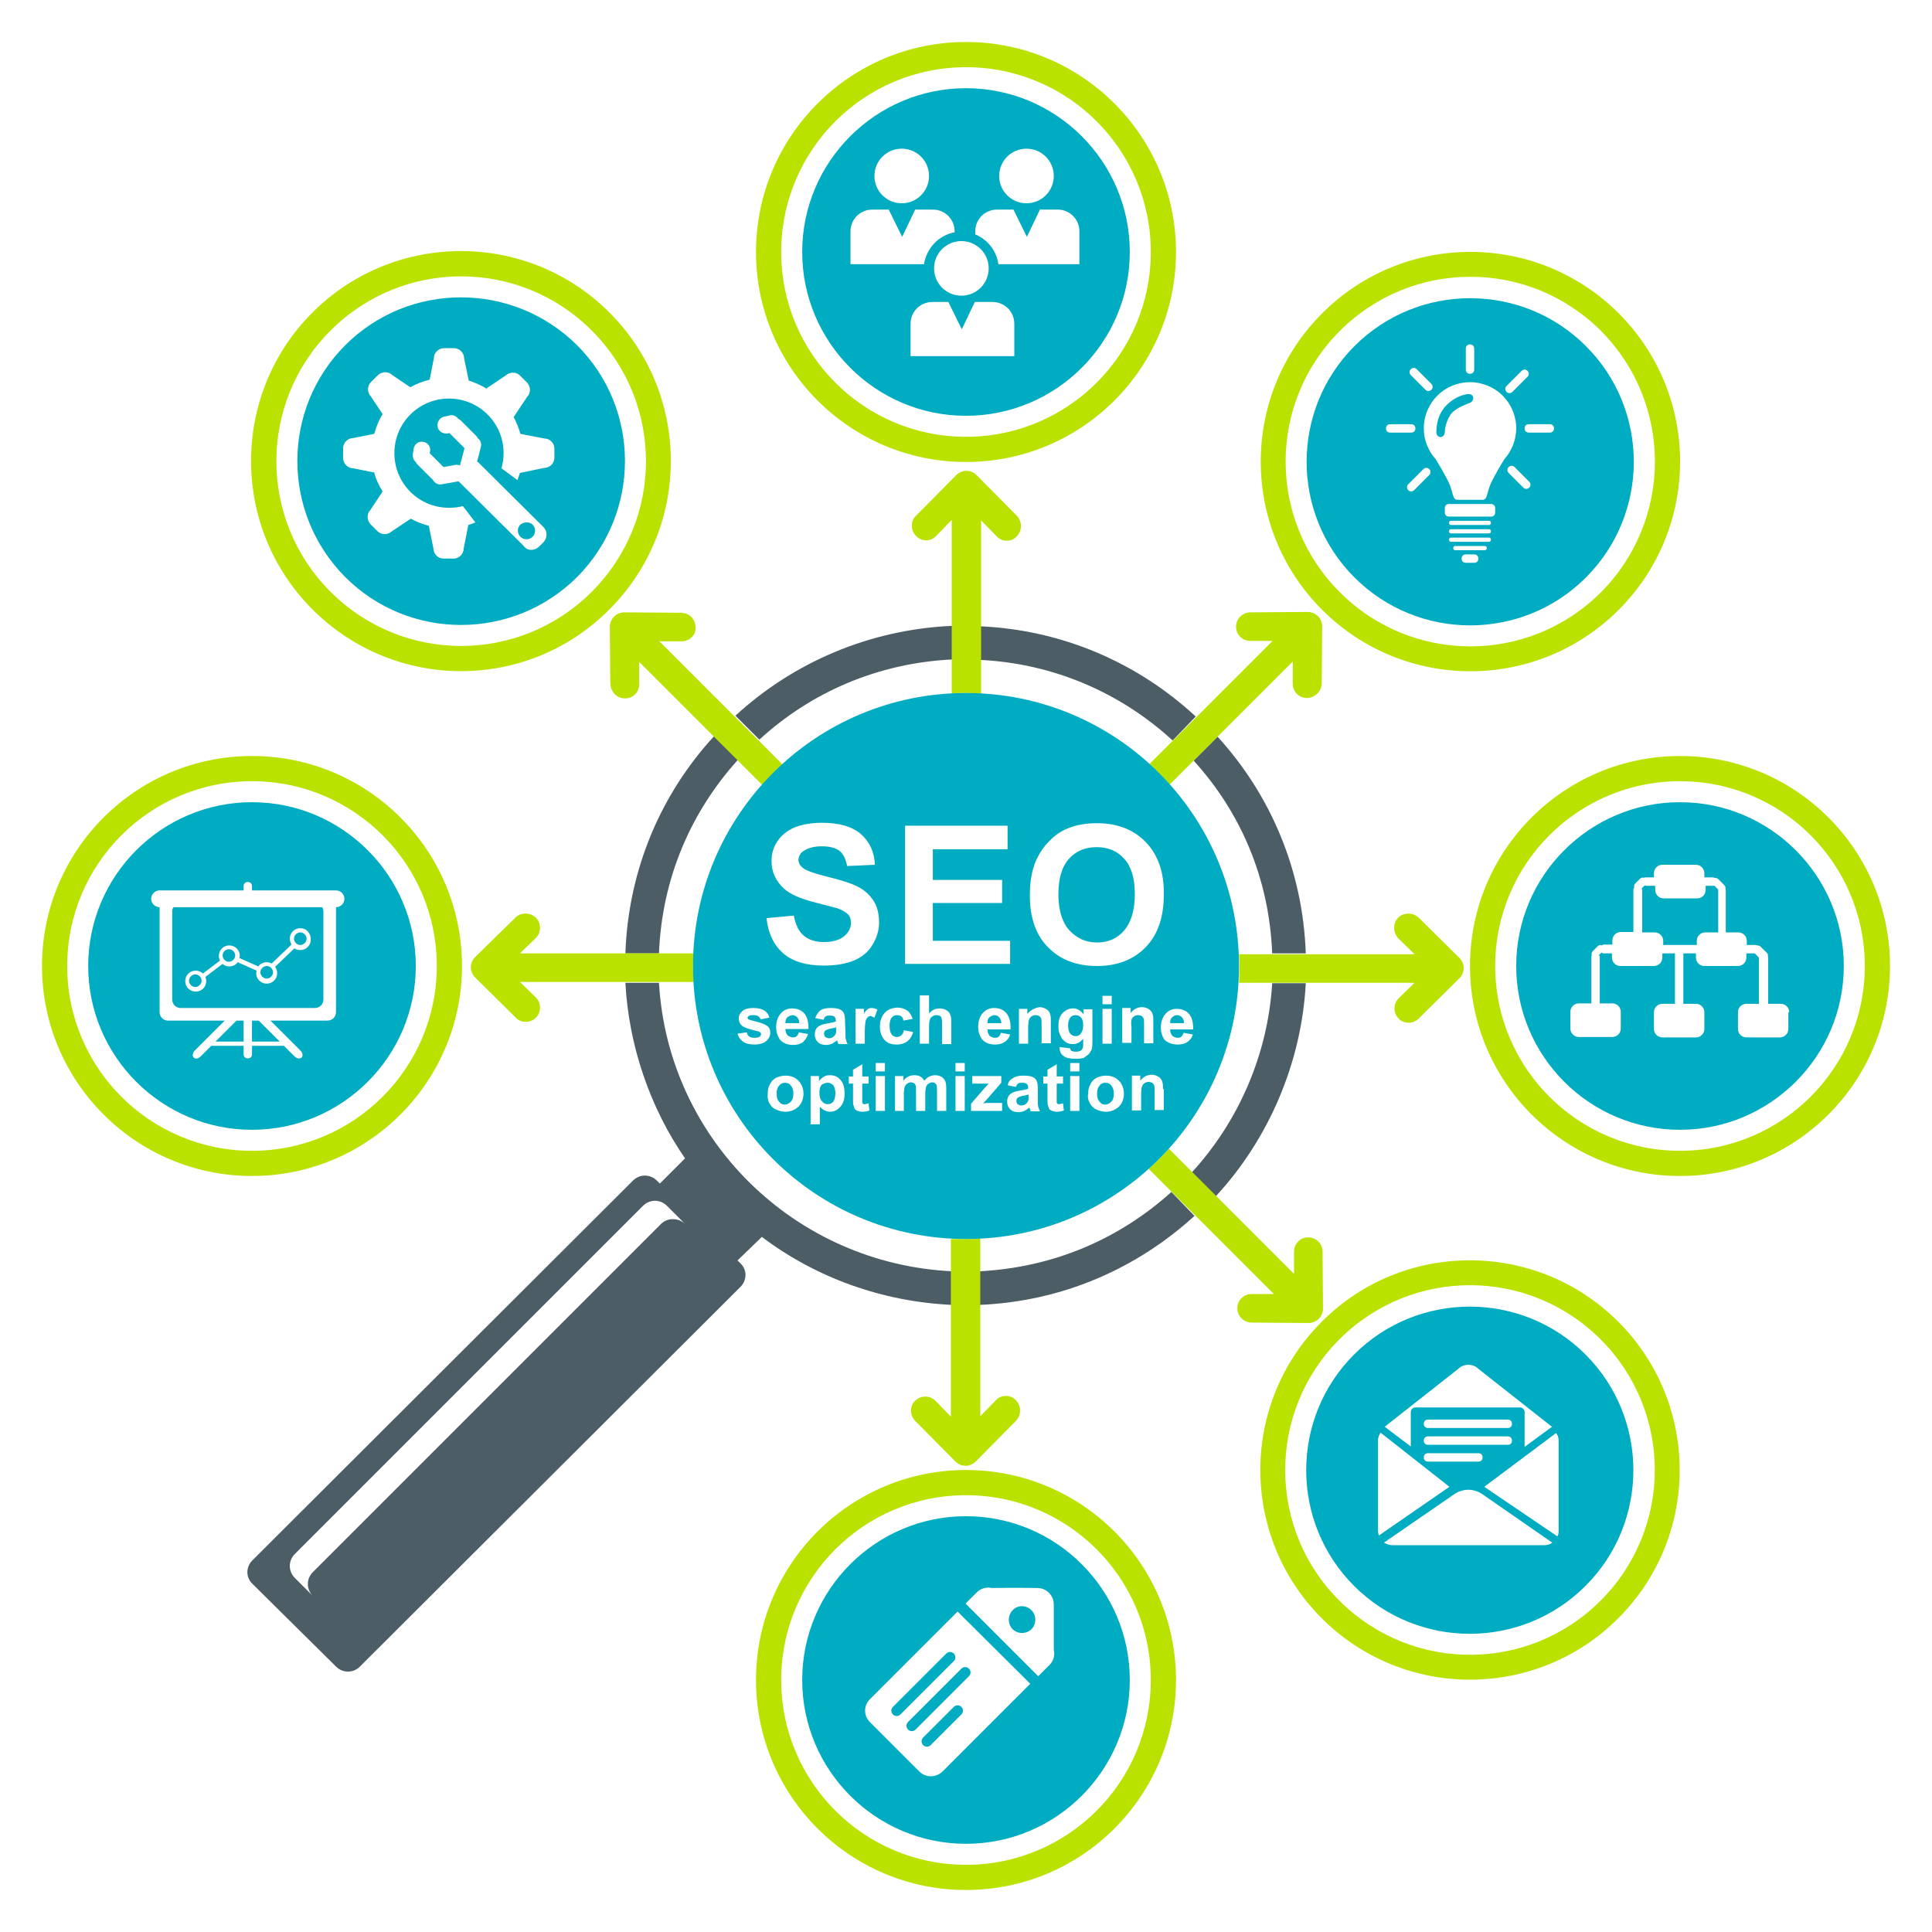 <?xml version="1.0" encoding="utf-8"?>
<!-- Generator: Adobe Illustrator 18.1.1, SVG Export Plug-In . SVG Version: 6.00 Build 0)  -->
<svg version="1.1" id="Layer_1" xmlns="http://www.w3.org/2000/svg" xmlns:xlink="http://www.w3.org/1999/xlink" x="0px" y="0px"
	 viewBox="0 0 460 460" enable-background="new 0 0 460 460" xml:space="preserve">
<path fill="#4C5D66" d="M175.7,180.9l-5.7-5.6C157.4,189,149.6,207,148.9,227h8C157.6,209,164.6,193.2,175.7,180.9z M302.9,227h8
	c-0.7-20-8.5-37.9-21-51.6l-5.7,5.7C295.3,193.3,302.2,209,302.9,227z M284.7,170.6c-13.7-12.7-31.7-20.7-51.7-21.5v8
	c18,0.8,34,8,46.2,19.2L284.7,170.6z M180.8,176.1c12.2-11.2,28.2-18.3,46.2-19.1v-8c-20,0.8-38.2,8.8-51.9,21.4L180.8,176.1z
	 M283.8,279.1l5.7,5.7c12.5-13.5,20.4-31.7,21.4-50.7h-8C301.9,251,294.9,267,283.8,279.1z M233,302.7v8c20-0.8,37.7-8.7,51.4-21.2
	l-5.5-5.7C266.6,294.9,251,301.8,233,302.7z M156.9,234h-8c0.8,15,5.9,29.8,14.2,41.8l-6,6l-0.7-0.7c-1.6-1.6-4.1-1.6-5.7,0
	l-90.6,90.4c-1.6,1.6-1.6,4.1,0,5.6L80,396.8c1.6,1.6,4.1,1.6,5.7,0l90.6-90.4c1.6-1.6,1.6-4.1,0-5.6l-0.7-0.7l5.8-5.6
	c12.7,9.6,28.6,15.5,45.6,16.2v-8C189,301,159,271,156.9,234z M157.4,291.4l-82.9,82.9c-1.6,1.6-1.6,4.1,0,5.7l-4.3-4.3
	c-1.6-1.6-1.6-4.1,0-5.7l82.9-82.9c1.6-1.6,4.1-1.6,5.7,0l4.3,4.3C161.5,289.9,158.9,289.9,157.4,291.4z"/>
<path fill-rule="evenodd" clip-rule="evenodd" fill="#BAE200" d="M400,280c-27.6,0-50-22.4-50-50c0-27.6,22.4-50,50-50
	c27.6,0,50,22.4,50,50C450,257.6,427.6,280,400,280z M400,186c-24.3,0-44,19.7-44,44c0,24.3,19.7,44,44,44c24.3,0,44-19.7,44-44
	C444,205.7,424.3,186,400,186z M314.8,145.2c-19.5-19.5-19.5-51.1,0-70.6c19.5-19.5,51.1-19.5,70.6,0c19.5,19.5,19.5,51.1,0,70.6
	C365.9,164.7,334.3,164.7,314.8,145.2z M381.2,78.8c-17.2-17.2-45-17.2-62.2,0c-17.2,17.2-17.2,45,0,62.2c17.2,17.2,45,17.2,62.2,0
	C398.3,123.8,398.3,96,381.2,78.8z M313.8,146.7c0.6,0.6,1,1.5,1,2.4l-0.1,13.6c0,1.9-1.6,3.4-3.5,3.5c-1.9,0-3.4-1.5-3.4-3.4l0-5.3
	l-29.3,29.3c-1.5-1.7-3.1-3.3-4.8-4.9l29.3-29.3l-5.3,0c-1.9,0-3.4-1.5-3.4-3.4c0-1,0.4-1.8,1-2.4c0.6-0.6,1.5-1,2.4-1l13.6-0.1
	C312.3,145.7,313.1,146.1,313.8,146.7z M230,110c-27.6,0-50-22.4-50-50c0-27.6,22.4-50,50-50c27.6,0,50,22.4,50,50
	C280,87.6,257.6,110,230,110z M230,16c-24.3,0-44,19.7-44,44c0,24.3,19.7,44,44,44c24.3,0,44-19.7,44-44C274,35.7,254.3,16,230,16z
	 M162.3,152.7l-5.3,0l29.3,29.3c-1.7,1.5-3.3,3.2-4.8,4.9l-29.3-29.3l0,5.3c0,1.9-1.5,3.4-3.4,3.4c-1.9,0-3.4-1.6-3.5-3.5l-0.1-13.6
	c0-0.9,0.4-1.8,1-2.4c0.6-0.6,1.5-1,2.4-1l13.6,0.1c0.9,0,1.8,0.4,2.4,1c0.6,0.6,1,1.5,1,2.4C165.8,151.1,164.2,152.7,162.3,152.7z
	 M74.4,145.1c-19.5-19.5-19.5-51.2,0-70.7c19.5-19.5,51.2-19.5,70.7,0c19.5,19.5,19.5,51.2,0,70.7C125.6,164.7,94,164.7,74.4,145.1z
	 M140.9,78.7c-17.2-17.2-45-17.2-62.2,0c-17.2,17.2-17.2,45,0,62.2c17.2,17.2,45,17.2,62.2,0C158.1,123.7,158.1,95.9,140.9,78.7z
	 M110,230c0,27.6-22.4,50-50,50s-50-22.4-50-50c0-27.6,22.4-50,50-50S110,202.4,110,230z M16,230c0,24.3,19.7,44,44,44
	c24.3,0,44-19.7,44-44c0-24.3-19.7-44-44-44C35.7,186,16,205.7,16,230z M122.7,218.5c1.3-1.3,3.5-1.3,4.9,0c1.3,1.3,1.3,3.5,0,4.8
	l-3.8,3.7h41.3c0,1-0.1,2-0.1,2.9c0,1.3,0.1,2.6,0.1,3.9h-41.3l3.8,3.7c1.3,1.3,1.3,3.5,0,4.8c-0.7,0.7-1.6,1-2.4,1
	c-0.9,0-1.8-0.3-2.4-1l-9.7-9.6c-0.6-0.6-1-1.5-1-2.4c0-0.9,0.4-1.8,1-2.4L122.7,218.5z M230,350c27.6,0,50,22.4,50,50
	c0,27.6-22.4,50-50,50c-27.6,0-50-22.4-50-50C180,372.4,202.4,350,230,350z M230,444c24.3,0,44-19.7,44-44c0-24.3-19.7-44-44-44
	c-24.3,0-44,19.7-44,44C186,424.3,205.7,444,230,444z M230,295c1.1,0,2.3,0,3.4-0.1v42.3l3.7-3.8c1.3-1.4,3.5-1.4,4.8,0
	c1.3,1.4,1.3,3.5,0,4.9l-9.6,9.7c-0.6,0.6-1.5,1-2.4,1c-0.9,0-1.8-0.4-2.4-1l-9.6-9.7c-0.7-0.7-1-1.6-1-2.4c0-0.9,0.3-1.8,1-2.4
	c1.3-1.3,3.5-1.3,4.8,0l3.7,3.8v-42.3C227.7,295,228.9,295,230,295z M230,165c-1.1,0-2.3,0-3.4,0.1v-41.3l-3.7,3.8
	c-1.3,1.4-3.5,1.4-4.8,0c-0.7-0.7-1-1.6-1-2.4c0-0.9,0.3-1.8,1-2.4l9.6-9.7c0.6-0.6,1.5-1,2.4-1c0.9,0,1.8,0.4,2.4,1l9.6,9.7
	c1.3,1.4,1.3,3.5,0,4.9c-1.3,1.4-3.5,1.4-4.8,0l-3.7-3.8v41.3C232.3,165,231.1,165,230,165z M298,308.1l5.3,0l-29.8-29.8
	c1.7-1.5,3.3-3.1,4.8-4.8l29.8,29.8l0-5.3c0-1.9,1.5-3.4,3.4-3.4c0.9,0,1.8,0.4,2.4,1c0.6,0.6,1,1.5,1,2.4l0.1,13.6
	c0,0.9-0.4,1.8-1,2.4c-0.6,0.6-1.5,1-2.4,1l-13.6-0.1c-1.9,0-3.4-1.6-3.4-3.4C294.6,309.6,296.1,308.1,298,308.1z M332.9,218.5
	c1.3-1.3,3.5-1.3,4.9,0l9.7,9.6c0.6,0.6,1,1.5,1,2.4c0,0.9-0.4,1.8-1,2.4l-9.7,9.6c-0.7,0.7-1.6,1-2.4,1c-0.9,0-1.8-0.3-2.4-1
	c-1.3-1.3-1.3-3.5,0-4.8l3.8-3.7h-41.8c0.1-1.3,0.1-2.6,0.1-3.9c0-1,0-2-0.1-2.9h41.8l-3.8-3.7C331.6,222,331.6,219.8,332.9,218.5z
	 M385.3,314.7c19.5,19.5,19.5,51.1,0,70.6c-19.5,19.5-51.1,19.5-70.6,0c-19.5-19.5-19.5-51.1,0-70.6
	C334.1,295.2,365.8,295.2,385.3,314.7z M318.9,381.1c17.2,17.2,45,17.2,62.2,0c17.2-17.2,17.2-45,0-62.2c-17.2-17.2-45-17.2-62.2,0
	C301.7,336.1,301.7,364,318.9,381.1z"/>
<path fill-rule="evenodd" clip-rule="evenodd" fill="#00ACC1" d="M400,269c-21.5,0-39-17.5-39-39c0-21.5,17.5-39,39-39
	c21.5,0,39,17.5,39,39C439,251.5,421.5,269,400,269z M426,241c0-1.1-0.9-2-2-2h-3v-11c0-0.1,0-0.2-0.1-0.3c0.1-0.3,0-0.7-0.3-0.9
	l-1.4-1.4c-0.2-0.2-0.5-0.3-0.8-0.3c-0.1-0.1-0.3-0.1-0.5-0.1h-2v-1c0-1.1-0.9-2-2-2h-3v-10c0-0.1,0-0.3-0.1-0.4
	c0.1-0.3,0-0.6-0.3-0.9l-1.4-1.4c-0.2-0.2-0.6-0.3-0.9-0.3c-0.1,0-0.2-0.1-0.4-0.1h-2v-1c0-1.1-0.9-2-2-2h-8c-1.1,0-2,0.9-2,2v1h-2
	c-0.1,0-0.2,0-0.3,0.1c-0.3-0.1-0.7-0.1-1,0.2l-1.2,1.2c-0.2,0.2-0.3,0.6-0.2,0.9c-0.1,0.2-0.2,0.4-0.2,0.6v10h-3c-1.1,0-2,0.9-2,2
	v1h-2c-0.2,0-0.4,0.1-0.5,0.2c-0.3-0.2-0.7-0.1-1,0.2l-1.2,1.2c-0.3,0.3-0.3,0.7-0.2,1c-0.1,0.1-0.1,0.3-0.1,0.4v11h-3
	c-1.1,0-2,0.9-2,2v4c0,1.1,0.9,2,2,2h8c1.1,0,2-0.9,2-2v-4c0-1.1-0.9-2-2-2h-3v-11c0-0.2-0.1-0.4-0.2-0.5l0.6-0.6
	c0.2,0.1,0.3,0.2,0.5,0.2h2v1c0,1.1,0.9,2,2,2h8c1.1,0,2-0.9,2-2v-1h3v12h-3c-1.1,0-2,0.9-2,2v4c0,1.1,0.9,2,2,2h8c1.1,0,2-0.9,2-2
	v-4c0-1.1-0.9-2-2-2h-3v-12h3v1c0,1.1,0.9,2,2,2h8c1.1,0,2-0.9,2-2v-1h2c0,0,0,0,0,0l1,1c0,0,0,0,0,0v11h-3c-1.1,0-2,0.9-2,2v4
	c0,1.1,0.9,2,2,2h8c1.1,0,2-0.9,2-2V241z M409,222h-3c-1.1,0-2,0.9-2,2v1h-8v-1c0-1.1-0.9-2-2-2h-3v-10c0-0.2-0.1-0.3-0.1-0.5
	l0.7-0.7c0.1,0.1,0.3,0.1,0.5,0.1h2v1c0,1.1,0.9,2,2,2h8c1.1,0,2-0.9,2-2v-1h2c0,0,0,0,0.1,0l0.9,0.9c0,0,0,0,0,0.1V222z
	 M322.5,137.5c-15.2-15.2-15.2-39.9,0-55.1c15.2-15.2,39.9-15.2,55.1,0c15.2,15.2,15.2,39.9,0,55.1
	C362.4,152.7,337.7,152.7,322.5,137.5z M359.2,112.6l3.5,3.5c0.4,0.4,1,0.4,1.4,0c0.4-0.4,0.4-1,0-1.4l-3.5-3.5
	c-0.4-0.4-1-0.4-1.4,0C358.8,111.6,358.8,112.2,359.2,112.6z M349,134h2c0.6,0,1-0.4,1-1c0-0.6-0.4-1-1-1h-2c-0.6,0-1,0.4-1,1
	C348,133.6,348.4,134,349,134z M346.5,131h7c0.3,0,0.5-0.2,0.5-0.5c0-0.3-0.2-0.5-0.5-0.5h-7c-0.3,0-0.5,0.2-0.5,0.5
	C346,130.8,346.2,131,346.5,131z M345.5,129h9c0.3,0,0.5-0.2,0.5-0.5c0-0.3-0.2-0.5-0.5-0.5h-9c-0.3,0-0.5,0.2-0.5,0.5
	C345,128.8,345.2,129,345.5,129z M345.5,127h9c0.3,0,0.5-0.2,0.5-0.5c0-0.3-0.2-0.5-0.5-0.5h-9c-0.3,0-0.5,0.2-0.5,0.5
	C345,126.8,345.2,127,345.5,127z M345.5,125h9c0.3,0,0.5-0.2,0.5-0.5c0-0.3-0.2-0.5-0.5-0.5h-9c-0.3,0-0.5,0.2-0.5,0.5
	C345,124.8,345.2,125,345.5,125z M344,122c0,0.6,0.4,1,1,1h10c0.6,0,1-0.4,1-1v-1c0-0.6-0.4-1-1-1h-10c-0.6,0-1,0.4-1,1V122z
	 M335.3,116.7c0.4,0.4,1,0.4,1.4,0l3.6-3.6c0.4-0.4,0.4-1,0-1.4c-0.4-0.4-1-0.4-1.4,0l-3.6,3.6C334.9,115.7,334.9,116.3,335.3,116.7
	z M330,102c0,0.6,0.4,1,1,1h5c0.6,0,1-0.4,1-1c0-0.6-0.4-1-1-1h-5C330.4,101,330,101.4,330,102z M340.8,91.4l-3.5-3.5
	c-0.4-0.4-1-0.4-1.4,0c-0.4,0.4-0.4,1,0,1.4l3.5,3.5c0.4,0.4,1,0.4,1.4,0C341.2,92.4,341.2,91.8,340.8,91.4z M351,83
	c0-0.6-0.4-1-1-1c-0.6,0-1,0.4-1,1v5c0,0.6,0.4,1,1,1c0.6,0,1-0.4,1-1V83z M350,91c-6.1,0-11,4.9-11,11c0,2.8,1.1,5.4,2.8,7.3
	c1,1.6,2.5,4.2,3.2,5.7c1,2.2,0.8,4,2,4c1.2,0,3,0,3,0s1.8,0,3,0s1-1.8,2-4c0.7-1.5,2.2-4.1,3.2-5.7c1.7-1.9,2.8-4.5,2.8-7.3
	C361,95.9,356.1,91,350,91z M363.7,88.3c-0.4-0.4-1-0.4-1.4,0l-3.6,3.6c-0.4,0.4-0.4,1,0,1.4c0.4,0.4,1,0.4,1.4,0l3.6-3.6
	C364.1,89.3,364.1,88.7,363.7,88.3z M369,101h-5c-0.6,0-1,0.4-1,1c0,0.6,0.4,1,1,1h5c0.6,0,1-0.4,1-1C370,101.4,369.6,101,369,101z
	 M350,95.9c-1.6,0.6-3.2,1.3-4.3,2.4c-1,1.1-1.7,3.3-1.7,4.6c-0.1,1.6-2,1.5-2,0c0-1.9,0.4-4.1,2-6c1.6-1.8,3.5-2.7,5-3
	C351,93.4,351.3,95.3,350,95.9z M377.5,322.5c15.2,15.2,15.2,39.9,0,55.1c-15.2,15.2-39.9,15.2-55.1,0c-15.2-15.2-15.2-39.9,0-55.1
	C337.6,307.3,362.3,307.3,377.5,322.5z M369.5,339.7l-17.4-13.7c-1.4-1.4-3.6-1.4-5,0l-17.4,13.7c0,0,0,0,0,0l6.2,4.7v-8.2
	c0-0.6,0.5-1.1,1.1-1.1h24.9c0.6,0,1.1,0.5,1.1,1.1v8.3l6.4-4.7C369.6,339.8,369.6,339.7,369.5,339.7z M340,344h19c0.6,0,1-0.4,1-1
	c0-0.6-0.4-1-1-1h-19c-0.6,0-1,0.4-1,1C339,343.6,339.4,344,340,344z M339,347c0,0.6,0.4,1,1,1h12c0.6,0,1-0.4,1-1c0-0.6-0.4-1-1-1
	h-12C339.4,346,339,346.4,339,347z M340,340h19c0.6,0,1-0.4,1-1c0-0.6-0.4-1-1-1h-19c-0.6,0-1,0.4-1,1C339,339.6,339.4,340,340,340z
	 M371.1,364.5V343c0-0.7-0.2-1.3-0.6-1.8l-17.1,12.8l17.4,11.8C371.1,365.3,371.1,364.9,371.1,364.5z M331.5,367.9h36.2
	c0.7,0,1.4-0.2,1.9-0.6L353,355.8c0,0-1.4-1.1-3.4-1.1s-3.4,1.1-3.4,1.1l-16.7,11.5C330.1,367.6,330.8,367.9,331.5,367.9z
	 M328.1,364.5c0,0.4,0.1,0.8,0.2,1.1l16.8-11.6l-16.4-12.9c-0.3,0.5-0.6,1.1-0.6,1.8V364.5z M230,295c-35.9,0-65-29.1-65-65
	c0-35.9,29.1-65,65-65c35.9,0,65,29.1,65,65C295,265.9,265.9,295,230,295z M269.4,242.8c0.1-0.3,0.3-0.6,0.6-0.8
	c0.3-0.2,0.6-0.3,1-0.3c0.3,0,0.6,0.1,0.8,0.2c0.2,0.1,0.4,0.4,0.5,0.6c0.1,0.3,0.1,0.8,0.1,1.7v4.2h2.2v-5.2c0-0.6,0-1.1-0.1-1.5
	c-0.1-0.3-0.2-0.7-0.4-0.9c-0.2-0.3-0.5-0.5-0.9-0.7c-0.4-0.2-0.8-0.3-1.3-0.3c-1.1,0-2,0.5-2.7,1.4v-1.2h-2v8.3h2.2v-3.8
	C269.3,243.8,269.3,243.2,269.4,242.8z M259.5,262.7c0.4,0.7,0.9,1.2,1.6,1.5c0.7,0.3,1.4,0.5,2.2,0.5c1.2,0,2.2-0.4,3.1-1.2
	c0.8-0.8,1.2-1.9,1.2-3.1c0-1.2-0.4-2.3-1.2-3.1c-0.8-0.8-1.8-1.2-3.1-1.2c-0.8,0-1.5,0.2-2.2,0.5c-0.7,0.4-1.2,0.9-1.5,1.6
	c-0.4,0.7-0.5,1.4-0.5,2.1C258.9,261.2,259.1,262,259.5,262.7z M262.5,240.2v8.3h2.2v-8.3H262.5z M264.7,239.1v-2h-2.2v2H264.7z
	 M259.2,251c0.3-0.3,0.5-0.7,0.7-1.1c0.2-0.5,0.2-1.2,0.2-2.2v-7.4h-2.1v1.2c-0.7-0.9-1.5-1.4-2.5-1.4c-1,0-1.8,0.4-2.5,1.1
	c-0.7,0.7-1,1.8-1,3.2c0,1.1,0.3,2,0.8,2.8c0.7,0.9,1.5,1.4,2.6,1.4c1,0,1.8-0.4,2.5-1.3v1.2c0,0.5,0,0.8-0.1,1
	c-0.1,0.3-0.2,0.4-0.4,0.6c-0.3,0.2-0.7,0.3-1.3,0.3c-0.4,0-0.8-0.1-1-0.2c-0.2-0.1-0.2-0.3-0.3-0.6l-2.5-0.3c0,0.1,0,0.2,0,0.3
	c0,0.7,0.3,1.4,0.9,1.8c0.6,0.5,1.6,0.7,3,0.7c0.7,0,1.4-0.1,1.8-0.2C258.5,251.5,258.9,251.3,259.2,251z M254.8,264.5h2.2v-8.3
	h-2.2V264.5z M254.8,255.1h2.2v-2h-2.2V255.1z M248.4,258h1v3.6c0,0.8,0,1.3,0.1,1.5c0.1,0.4,0.2,0.6,0.3,0.9
	c0.1,0.2,0.4,0.4,0.7,0.5c0.3,0.1,0.7,0.2,1.1,0.2c0.6,0,1.2-0.1,1.7-0.3l-0.2-1.7c-0.4,0.1-0.7,0.2-0.9,0.2c-0.1,0-0.3,0-0.4-0.1
	c-0.1-0.1-0.2-0.2-0.2-0.3c0-0.1,0-0.5,0-1.2V258h1.5v-1.7h-1.5v-2.9l-2.2,1.3v1.6h-1V258z M231.2,264.5h7.4v-1.9h-3.4
	c-0.1,0-0.5,0-1.1,0.1l1.1-1.2l3.2-3.7v-1.6h-6.9v1.8l2.9,0c0.4,0,0.8,0,1,0c-0.2,0.2-0.6,0.7-1.1,1.2l-3.1,3.6V264.5z M227.5,264.5
	h2.2v-8.3h-2.2V264.5z M227.5,255.1h2.2v-2h-2.2V255.1z M221.4,242.8c0.1-0.4,0.3-0.6,0.6-0.8c0.3-0.2,0.6-0.3,1-0.3
	c0.3,0,0.6,0.1,0.8,0.2c0.2,0.1,0.4,0.3,0.4,0.6c0.1,0.2,0.1,0.8,0.1,1.7v4.4h2.2v-4.9c0-0.7,0-1.3-0.1-1.6c-0.1-0.4-0.2-0.7-0.4-1
	c-0.2-0.3-0.5-0.5-0.9-0.7c-0.4-0.2-0.9-0.3-1.4-0.3c-1,0-1.8,0.4-2.5,1.2V237H219v11.5h2.2v-4.2
	C221.2,243.6,221.3,243.1,221.4,242.8z M213,264.5h2.2v-4c0-0.8,0.1-1.4,0.2-1.7c0.1-0.3,0.3-0.6,0.6-0.8c0.3-0.2,0.6-0.3,0.9-0.3
	c0.3,0,0.5,0.1,0.7,0.2c0.2,0.1,0.3,0.3,0.4,0.5c0.1,0.2,0.1,0.8,0.1,1.6v4.5h2.2v-4c0-0.8,0.1-1.4,0.2-1.7c0.1-0.4,0.3-0.6,0.6-0.8
	c0.3-0.2,0.6-0.3,0.9-0.3c0.4,0,0.7,0.2,0.9,0.5c0.2,0.2,0.2,0.8,0.2,1.6v4.7h2.2v-5.3c0-0.8-0.1-1.4-0.2-1.7
	c-0.2-0.5-0.5-0.8-0.9-1.1c-0.4-0.2-0.9-0.4-1.5-0.4c-0.5,0-0.9,0.1-1.4,0.3c-0.4,0.2-0.8,0.5-1.2,1c-0.3-0.4-0.6-0.8-1-1
	c-0.4-0.2-0.9-0.3-1.4-0.3c-1,0-1.9,0.4-2.6,1.3v-1.1h-2V264.5z M208.5,264.5h2.2v-8.3h-2.2V264.5z M208.5,255.1h2.2v-2h-2.2V255.1z
	 M208.2,242.3l0.7-1.9c-0.5-0.3-0.9-0.4-1.4-0.4c-0.4,0-0.7,0.1-0.9,0.3c-0.3,0.2-0.6,0.5-0.9,1.1v-1.2h-2v8.3h2.2v-2.6
	c0-1.4,0.1-2.3,0.2-2.8c0.1-0.4,0.3-0.7,0.5-0.9c0.2-0.2,0.5-0.3,0.8-0.3C207.5,242,207.8,242.1,208.2,242.3z M202.1,258h1v3.6
	c0,0.8,0,1.3,0.1,1.5c0.1,0.4,0.2,0.6,0.3,0.9c0.1,0.2,0.4,0.4,0.7,0.5c0.3,0.1,0.7,0.2,1.1,0.2c0.6,0,1.2-0.1,1.7-0.3l-0.2-1.7
	c-0.4,0.1-0.7,0.2-0.9,0.2c-0.1,0-0.3,0-0.4-0.1c-0.1-0.1-0.2-0.2-0.2-0.3c0-0.1,0-0.5,0-1.2V258h1.5v-1.7h-1.5v-2.9l-2.2,1.3v1.6
	h-1V258z M201.2,243.2c0-1-0.1-1.6-0.3-2c-0.2-0.4-0.5-0.7-1-0.9c-0.5-0.2-1.2-0.3-2.2-0.3c-1.1,0-1.9,0.2-2.4,0.6
	c-0.5,0.4-0.9,1-1.2,1.8l2,0.4c0.1-0.4,0.3-0.7,0.5-0.8c0.2-0.2,0.5-0.2,0.9-0.2c0.6,0,1,0.1,1.2,0.3c0.2,0.2,0.3,0.5,0.3,0.9v0.2
	c-0.4,0.2-1.1,0.3-2.1,0.5c-0.8,0.1-1.3,0.3-1.7,0.5c-0.4,0.2-0.7,0.5-0.9,0.8c-0.2,0.4-0.3,0.8-0.3,1.3c0,0.7,0.2,1.3,0.7,1.8
	c0.5,0.5,1.2,0.7,2,0.7c0.5,0,0.9-0.1,1.4-0.3c0.4-0.2,0.8-0.5,1.2-0.8c0,0,0,0.1,0.1,0.3c0.1,0.3,0.2,0.5,0.2,0.6h2.2
	c-0.2-0.4-0.3-0.8-0.4-1.1c-0.1-0.3-0.1-0.9-0.1-1.6L201.2,243.2z M193,267.7h2.2v-4.2c0.4,0.4,0.8,0.8,1.2,0.9
	c0.4,0.2,0.8,0.3,1.2,0.3c1,0,1.8-0.4,2.5-1.2c0.7-0.8,1-1.8,1-3.2c0-1.3-0.3-2.4-1-3.2c-0.7-0.8-1.5-1.1-2.5-1.1
	c-0.6,0-1.1,0.1-1.5,0.4c-0.5,0.3-0.8,0.6-1.1,1v-1.2h-2V267.7z M192.4,246.2l-2.2-0.4c-0.1,0.4-0.3,0.7-0.5,0.9
	c-0.2,0.2-0.5,0.3-0.9,0.3c-0.5,0-0.9-0.2-1.3-0.5c-0.3-0.4-0.5-0.9-0.5-1.5h5.5c0-1.7-0.3-2.9-1-3.7c-0.7-0.8-1.7-1.2-2.9-1.2
	c-1.1,0-2,0.4-2.7,1.2c-0.7,0.8-1.1,1.9-1.1,3.2c0,1.2,0.3,2.1,0.8,2.9c0.7,0.9,1.8,1.4,3.2,1.4c0.9,0,1.7-0.2,2.3-0.6
	C191.7,247.6,192.2,247,192.4,246.2z M183.2,262.7c0.4,0.7,0.9,1.2,1.6,1.5c0.7,0.3,1.4,0.5,2.2,0.5c1.2,0,2.2-0.4,3.1-1.2
	c0.8-0.8,1.2-1.9,1.2-3.1c0-1.2-0.4-2.3-1.2-3.1c-0.8-0.8-1.8-1.2-3.1-1.2c-0.8,0-1.5,0.2-2.2,0.5c-0.7,0.4-1.2,0.9-1.5,1.6
	c-0.4,0.7-0.5,1.4-0.5,2.1C182.7,261.2,182.8,262,183.2,262.7z M179.4,240c-1.2,0-2.1,0.2-2.6,0.7c-0.6,0.5-0.9,1.1-0.9,1.8
	c0,0.8,0.3,1.4,1,1.9c0.5,0.3,1.6,0.7,3.4,1.1c0.4,0.1,0.6,0.2,0.7,0.3c0.1,0.1,0.2,0.2,0.2,0.4c0,0.2-0.1,0.4-0.3,0.6
	c-0.3,0.2-0.7,0.3-1.3,0.3c-0.5,0-0.9-0.1-1.2-0.3c-0.3-0.2-0.5-0.5-0.6-1l-2.2,0.3c0.2,0.8,0.6,1.4,1.3,1.9
	c0.7,0.5,1.6,0.7,2.7,0.7c1.2,0,2.2-0.3,2.8-0.8c0.6-0.5,1-1.2,1-2c0-0.7-0.2-1.2-0.7-1.6c-0.5-0.4-1.3-0.7-2.4-1
	c-1.2-0.3-1.9-0.5-2.1-0.6c-0.1-0.1-0.2-0.2-0.2-0.4c0-0.2,0.1-0.3,0.3-0.4c0.2-0.2,0.7-0.2,1.2-0.2c0.5,0,0.8,0.1,1.1,0.3
	c0.2,0.2,0.4,0.4,0.5,0.7l2.1-0.4c-0.2-0.7-0.6-1.3-1.1-1.6C181.4,240.2,180.5,240,179.4,240z M191.2,202.7c1.1-0.8,2.6-1.2,4.5-1.2
	c1.9,0,3.3,0.4,4.2,1.1c0.9,0.7,1.5,2,1.8,3.6l6.6-0.3c-0.1-3-1.2-5.4-3.3-7.3c-2.1-1.8-5.2-2.7-9.3-2.7c-2.5,0-4.7,0.4-6.5,1.1
	c-1.8,0.8-3.2,1.9-4.1,3.3c-1,1.5-1.4,3-1.4,4.7c0,2.6,1,4.8,3,6.6c1.4,1.3,3.9,2.4,7.5,3.3c2.8,0.7,4.5,1.2,5.3,1.4
	c1.1,0.4,1.9,0.9,2.4,1.4c0.5,0.5,0.7,1.2,0.7,2c0,1.2-0.5,2.3-1.6,3.2c-1.1,0.9-2.7,1.4-4.8,1.4c-2,0-3.6-0.5-4.8-1.5
	c-1.2-1-2-2.6-2.4-4.8l-6.5,0.6c0.4,3.7,1.8,6.5,4,8.4c2.2,1.9,5.4,2.9,9.6,2.9c2.9,0,5.2-0.4,7.2-1.2c1.9-0.8,3.4-2,4.4-3.7
	c1-1.6,1.6-3.4,1.6-5.3c0-2.1-0.4-3.8-1.3-5.2c-0.9-1.4-2.1-2.5-3.6-3.3c-1.5-0.8-3.9-1.6-7.2-2.4c-3.2-0.8-5.3-1.5-6.1-2.2
	c-0.7-0.6-1-1.2-1-2C190.2,203.9,190.5,203.2,191.2,202.7z M210.6,241.2c-0.7,0.8-1.1,1.8-1.1,3.2c0,1.4,0.4,2.4,1.1,3.2
	c0.7,0.8,1.7,1.1,2.9,1.1c1.1,0,1.9-0.3,2.6-0.8c0.6-0.5,1.1-1.3,1.3-2.2l-2.2-0.4c-0.1,0.6-0.3,1-0.6,1.2c-0.3,0.2-0.6,0.4-1,0.4
	c-0.6,0-1-0.2-1.3-0.6c-0.3-0.4-0.5-1.1-0.5-2.1c0-0.9,0.2-1.5,0.5-1.9c0.3-0.4,0.8-0.6,1.3-0.6c0.4,0,0.7,0.1,1,0.3
	c0.3,0.2,0.4,0.5,0.5,1l2.2-0.4c-0.3-0.9-0.7-1.6-1.3-2c-0.6-0.4-1.4-0.7-2.4-0.7C212.3,240,211.3,240.4,210.6,241.2z M240.5,224
	h-18.4v-9h16.5v-5.5h-16.5v-7.3h17.8v-5.6h-24.4v32.9h25V224z M239.6,241.2c-0.7-0.8-1.7-1.2-2.9-1.2c-1.1,0-2,0.4-2.7,1.2
	c-0.7,0.8-1.1,1.9-1.1,3.2c0,1.2,0.3,2.1,0.8,2.9c0.7,0.9,1.8,1.4,3.2,1.4c0.9,0,1.7-0.2,2.3-0.6c0.6-0.4,1.1-1,1.3-1.8l-2.2-0.4
	c-0.1,0.4-0.3,0.7-0.5,0.9c-0.2,0.2-0.5,0.3-0.9,0.3c-0.5,0-0.9-0.2-1.3-0.5c-0.3-0.4-0.5-0.9-0.5-1.5h5.5
	C240.7,243.3,240.3,242.1,239.6,241.2z M239.9,258.4l2,0.4c0.1-0.4,0.3-0.7,0.5-0.8c0.2-0.2,0.5-0.2,0.9-0.2c0.6,0,1,0.1,1.2,0.3
	c0.2,0.2,0.3,0.5,0.3,0.9v0.2c-0.4,0.2-1.1,0.3-2.1,0.5c-0.8,0.1-1.3,0.3-1.7,0.5c-0.4,0.2-0.7,0.5-0.9,0.8
	c-0.2,0.4-0.3,0.8-0.3,1.3c0,0.7,0.2,1.3,0.7,1.8c0.5,0.5,1.2,0.7,2,0.7c0.5,0,0.9-0.1,1.4-0.3c0.4-0.2,0.8-0.5,1.2-0.8
	c0,0,0,0.1,0.1,0.3c0.1,0.3,0.2,0.5,0.2,0.6h2.2c-0.2-0.4-0.3-0.8-0.4-1.1c-0.1-0.3-0.1-0.9-0.1-1.6l0-2.6c0-1-0.1-1.6-0.3-2
	c-0.2-0.4-0.5-0.7-1-0.9c-0.5-0.2-1.2-0.3-2.2-0.3c-1.1,0-1.9,0.2-2.4,0.6C240.5,257,240.1,257.6,239.9,258.4z M244.6,241.4v-1.2h-2
	v8.3h2.2v-3.8c0-0.9,0.1-1.6,0.2-1.9c0.1-0.3,0.3-0.6,0.6-0.8c0.3-0.2,0.6-0.3,1-0.3c0.3,0,0.6,0.1,0.8,0.2c0.2,0.1,0.4,0.4,0.5,0.6
	c0.1,0.3,0.1,0.8,0.1,1.7v4.2h2.2v-5.2c0-0.6,0-1.1-0.1-1.5c-0.1-0.3-0.2-0.7-0.4-0.9c-0.2-0.3-0.5-0.5-0.9-0.7
	c-0.4-0.2-0.8-0.3-1.3-0.3C246.3,240,245.4,240.5,244.6,241.4z M272.8,200.5c-2.9-3-6.8-4.5-11.6-4.5c-2.7,0-5,0.4-7.1,1.3
	c-1.5,0.6-3,1.6-4.3,3c-1.3,1.3-2.3,2.8-3.1,4.5c-1,2.3-1.5,5.1-1.5,8.4c0,5.2,1.4,9.4,4.3,12.3c2.9,3,6.8,4.5,11.7,4.5
	c4.8,0,8.7-1.5,11.6-4.5c2.9-3,4.3-7.2,4.3-12.5C277.2,207.7,275.7,203.5,272.8,200.5z M280.4,248.7c0.9,0,1.7-0.2,2.3-0.6
	c0.6-0.4,1.1-1,1.3-1.8l-2.2-0.4c-0.1,0.4-0.3,0.7-0.5,0.9c-0.2,0.2-0.5,0.3-0.9,0.3c-0.5,0-0.9-0.2-1.3-0.5
	c-0.3-0.4-0.5-0.9-0.5-1.5h5.5c0-1.7-0.3-2.9-1-3.7c-0.7-0.8-1.7-1.2-2.9-1.2c-1.1,0-2,0.4-2.7,1.2c-0.7,0.8-1.1,1.9-1.1,3.2
	c0,1.2,0.3,2.1,0.8,2.9C277.9,248.2,279,248.7,280.4,248.7z M276.9,259.3c0-0.6,0-1.1-0.1-1.5c-0.1-0.3-0.2-0.7-0.4-0.9
	c-0.2-0.3-0.5-0.5-0.9-0.7c-0.4-0.2-0.8-0.3-1.3-0.3c-1.1,0-2,0.5-2.7,1.4v-1.2h-2v8.3h2.2v-3.8c0-0.9,0.1-1.6,0.2-1.9
	c0.1-0.3,0.3-0.6,0.6-0.8c0.3-0.2,0.6-0.3,1-0.3c0.3,0,0.6,0.1,0.8,0.2c0.2,0.1,0.4,0.4,0.5,0.6c0.1,0.3,0.1,0.8,0.1,1.7v4.2h2.2
	V259.3z M280.3,241.7c0.4,0,0.8,0.2,1.1,0.5c0.3,0.3,0.5,0.8,0.5,1.4h-3.3c0-0.6,0.1-1.1,0.5-1.4
	C279.4,241.9,279.8,241.7,280.3,241.7z M261.2,224.4c-2.7,0-4.8-1-6.6-2.9c-1.7-1.9-2.6-4.8-2.6-8.5c0-3.8,0.8-6.6,2.5-8.5
	c1.7-1.9,3.9-2.8,6.6-2.8c2.7,0,4.9,0.9,6.6,2.8c1.7,1.9,2.5,4.7,2.5,8.4c0,3.8-0.9,6.7-2.5,8.6
	C266.1,223.4,263.9,224.4,261.2,224.4z M244.9,261c0,0.5,0,0.9-0.1,1.1c-0.1,0.3-0.3,0.5-0.5,0.7c-0.4,0.3-0.7,0.4-1.1,0.4
	c-0.4,0-0.6-0.1-0.9-0.3c-0.2-0.2-0.3-0.5-0.3-0.8c0-0.3,0.1-0.6,0.4-0.8c0.2-0.1,0.6-0.3,1.2-0.4c0.6-0.1,1.1-0.2,1.3-0.3V261z
	 M236.8,241.7c0.4,0,0.8,0.2,1.1,0.5c0.3,0.3,0.5,0.8,0.5,1.4h-3.3c0-0.6,0.1-1.1,0.5-1.4C236,241.9,236.4,241.7,236.8,241.7z
	 M186.9,257.8c0.6,0,1.1,0.2,1.4,0.7c0.4,0.4,0.6,1.1,0.6,1.9c0,0.8-0.2,1.5-0.6,1.9c-0.4,0.4-0.9,0.7-1.4,0.7
	c-0.6,0-1.1-0.2-1.4-0.7c-0.4-0.4-0.6-1.1-0.6-1.9c0-0.8,0.2-1.5,0.6-1.9C185.9,258,186.4,257.8,186.9,257.8z M188.7,241.7
	c0.4,0,0.8,0.2,1.1,0.5c0.3,0.3,0.5,0.8,0.5,1.4h-3.3c0-0.6,0.1-1.1,0.5-1.4C187.9,241.9,188.3,241.7,188.7,241.7z M197.1,257.8
	c0.5,0,0.9,0.2,1.3,0.6c0.3,0.4,0.5,1.1,0.5,1.9c0,0.9-0.2,1.6-0.5,2c-0.3,0.4-0.8,0.6-1.3,0.6c-0.5,0-1-0.2-1.4-0.7
	c-0.4-0.4-0.6-1.1-0.6-2.1c0-0.8,0.2-1.4,0.5-1.8C196.1,258,196.5,257.8,197.1,257.8z M198.5,246.8c-0.4,0.3-0.7,0.4-1.1,0.4
	c-0.4,0-0.6-0.1-0.9-0.3c-0.2-0.2-0.3-0.5-0.3-0.8c0-0.3,0.1-0.6,0.4-0.8c0.2-0.1,0.6-0.3,1.2-0.4c0.6-0.1,1.1-0.2,1.3-0.3v0.4
	c0,0.5,0,0.9-0.1,1.1C198.9,246.3,198.7,246.6,198.5,246.8z M256.1,246.7c-0.5,0-0.9-0.2-1.3-0.6c-0.3-0.4-0.5-1.1-0.5-1.9
	c0-0.8,0.2-1.5,0.5-1.9c0.3-0.4,0.8-0.6,1.3-0.6c0.5,0,1,0.2,1.3,0.6c0.4,0.4,0.5,1.1,0.5,1.9c0,0.8-0.2,1.4-0.6,1.9
	C257.1,246.5,256.6,246.7,256.1,246.7z M263.2,257.8c0.6,0,1.1,0.2,1.4,0.7c0.4,0.4,0.6,1.1,0.6,1.9c0,0.8-0.2,1.5-0.6,1.9
	c-0.4,0.4-0.9,0.7-1.4,0.7c-0.6,0-1.1-0.2-1.4-0.7c-0.4-0.4-0.6-1.1-0.6-1.9c0-0.8,0.2-1.5,0.6-1.9
	C262.1,258,262.6,257.8,263.2,257.8z M230,99c-21.5,0-39-17.5-39-39c0-21.5,17.5-39,39-39c21.5,0,39,17.5,39,39
	C269,81.5,251.5,99,230,99z M216.8,84.8h24.7v-7.7c0-2.9-2.3-5.2-5.2-5.2h-4.2l-3.1,6.5l-3.2-6.5H222c-2.9,0-5.2,2.3-5.2,5.2V84.8z
	 M214.7,35.4c-3.6,0-6.5,2.9-6.5,6.5c0,3.6,2.9,6.5,6.5,6.5c3.6,0,6.5-2.9,6.5-6.5C221.2,38.3,218.3,35.4,214.7,35.4z M227.3,55.1
	c0-2.9-2.3-5.2-5.2-5.2h-4.2l-3.1,6.5l-3.2-6.5h-3.9c-2.9,0-5.2,2.3-5.2,5.2v7.8H220c0.6-3.8,3.5-6.9,7.3-7.6V55.1z M228.9,57.4
	c-3.6,0-6.5,2.9-6.5,6.5c0,3.6,2.9,6.5,6.5,6.5c3.6,0,6.5-2.9,6.5-6.5C235.4,60.3,232.5,57.4,228.9,57.4z M244.4,35.4
	c-3.6,0-6.5,2.9-6.5,6.5c0,3.6,2.9,6.5,6.5,6.5c3.6,0,6.5-2.9,6.5-6.5C250.9,38.3,248,35.4,244.4,35.4z M257,55.1
	c0-2.9-2.3-5.2-5.2-5.2h-4.2l-3.1,6.5l-3.2-6.5h-3.9c-2.9,0-5.2,2.3-5.2,5.2v0.7c2.9,1.2,5.1,3.9,5.5,7.1H257V55.1z M82.2,137.4
	C67,122.1,67,97.4,82.2,82.2c15.2-15.2,39.9-15.2,55.2,0c15.2,15.2,15.2,39.9,0,55.2C122.1,152.6,97.4,152.6,82.2,137.4z
	 M128.3,130.2l1-1c1.1-1.1,1.1-2.8,0-3.8L114,110.2c-0.1-0.1-0.2-0.2-0.4-0.3l0.9-3.5c0.2-0.8-0.1-1.6-0.7-2
	c-0.1-0.2-0.2-0.3-0.3-0.5l-3.8-3.8c-0.2-0.2-0.4-0.3-0.6-0.4c-0.5-0.6-1.2-1-2-0.8l-1.3,0.3c-1.1,0.2-1.8,1.3-1.6,2.4
	c0.2,1.1,1.3,1.8,2.4,1.6l0.4-0.1l3.6,3.6l-0.9,3.4c-0.1,0.2-0.1,0.4-0.1,0.6l-0.1,0.1c-0.3-0.1-0.7-0.2-1.1-0.1l-2.8,0.5l-3.3-3.3
	l0.1-0.4c0.2-1.1-0.5-2.1-1.6-2.3c-1.1-0.2-2.1,0.5-2.3,1.6l-0.2,1.3c-0.1,0.8,0.2,1.5,0.7,1.9c0.1,0.2,0.2,0.4,0.4,0.6l3.7,3.7
	c0.4,0.7,1.2,1.2,2.1,1l4-0.7c0.1,0.1,0.1,0.2,0.2,0.2l15.3,15.2C125.5,131.2,127.2,131.2,128.3,130.2z M132,106.8
	c0-1.3-1.1-2.4-2.4-2.4l-5.7-1.1c-0.4-1.4-0.9-2.7-1.6-4l3.2-4.8c0.9-0.9,0.9-2.4,0-3.4l-1.7-1.7c-0.9-0.9-2.4-0.9-3.4,0l-4.6,3.1
	c-1.3-0.8-2.7-1.4-4.2-1.9l-1.1-5.3c0-1.3-1.1-2.4-2.4-2.4h-2.4c-1.3,0-2.4,1.1-2.4,2.4l-1,5.1c-1.6,0.4-3.2,1-4.6,1.8l-4.3-2.9
	c-0.9-0.9-2.4-0.9-3.4,0l-1.7,1.7c-0.9,0.9-0.9,2.4,0,3.4l2.8,4.2c-0.9,1.4-1.5,3-2,4.7l-5,1c-1.3,0-2.4,1.1-2.4,2.4v2.4
	c0,1.3,1.1,2.4,2.4,2.4l5,1c0.4,1.6,1.1,3.1,2,4.5l-2.9,4.4c-0.9,0.9-0.9,2.4,0,3.4l1.7,1.7c0.9,0.9,2.4,0.9,3.4,0l4.5-3
	c1.3,0.7,2.8,1.3,4.3,1.7l1.1,5.4c0,1.3,1.1,2.4,2.4,2.4h2.4c1.3,0,2.4-1.1,2.4-2.4l1.1-5.6c0.6-0.2,1.1-0.4,1.7-0.6l-3-3.9
	c-1.1,0.3-2.2,0.4-3.3,0.4c-7.2,0-13-5.8-13-13c0-7.2,5.8-13,13-13c7.2,0,13,5.8,13,13c0,1.3-0.2,2.5-0.5,3.6l3.8,2.8
	c0.2-0.6,0.4-1.1,0.6-1.7l5.8-1.2c1.3,0,2.4-1.1,2.4-2.4V106.8z M126.8,124.9c0.8,0.8,0.8,2.1,0,2.9c-0.8,0.8-2.1,0.8-2.9,0
	c-0.8-0.8-0.8-2.1,0-2.9C124.8,124.2,126,124.2,126.8,124.9z M99,230c0,21.5-17.5,39-39,39c-21.5,0-39-17.5-39-39
	c0-21.5,17.5-39,39-39C81.5,191,99,208.5,99,230z M80,212h-2H60v-1c0-0.6-0.4-1-1-1s-1,0.4-1,1v1H40h-2c-1.1,0-2,0.9-2,2
	c0,1.1,0.9,2,2,2v25c0,1.1,0.9,2,2,2h13.5l-7.1,7.1c-0.5,0.5-0.7,1.3-0.3,1.7c0.4,0.4,1.1,0.3,1.7-0.3l2.5-2.5H58v2c0,0.6,0.4,1,1,1
	s1-0.4,1-1v-2h7.6l2.5,2.5c0.5,0.5,1.3,0.7,1.7,0.3c0.4-0.4,0.3-1.1-0.3-1.7l-7.1-7.1H78c1.1,0,2-0.9,2-2v-25c1.1,0,2-0.9,2-2
	C82,212.9,81.1,212,80,212z M75,240H43c-1.1,0-2-0.9-2-2v-21c0-0.4,0.1-0.7,0.3-1h35.4c0.2,0.3,0.3,0.6,0.3,1v21
	C77,239.1,76.1,240,75,240z M71.5,221c-1.4,0-2.5,1.1-2.5,2.5c0,0.5,0.2,1,0.4,1.4l-4.7,4.5c-0.4-0.2-0.8-0.3-1.2-0.3
	c-0.8,0-1.6,0.4-2,1l-4.5-2c0-0.2,0.1-0.4,0.1-0.5c0-1.4-1.1-2.5-2.5-2.5c-1.4,0-2.5,1.1-2.5,2.5c0,0.4,0.1,0.8,0.3,1.1l-4.1,3.1
	c-0.4-0.4-1-0.7-1.7-0.7c-1.4,0-2.5,1.1-2.5,2.5c0,1.4,1.1,2.5,2.5,2.5s2.5-1.1,2.5-2.5c0-0.4-0.1-0.7-0.2-1l4.1-3.1
	c0.4,0.4,1,0.6,1.6,0.6c0.8,0,1.6-0.4,2-1l4.5,2c0,0.2-0.1,0.4-0.1,0.6c0,1.4,1.1,2.5,2.5,2.5c1.4,0,2.5-1.1,2.5-2.5
	c0-0.6-0.2-1.1-0.5-1.5l4.6-4.4c0.4,0.3,0.9,0.4,1.4,0.4c1.4,0,2.5-1.1,2.5-2.5C74,222.1,72.9,221,71.5,221z M71.5,225
	c-0.8,0-1.5-0.7-1.5-1.5c0-0.8,0.7-1.5,1.5-1.5c0.8,0,1.5,0.7,1.5,1.5C73,224.3,72.3,225,71.5,225z M63.5,233
	c-0.8,0-1.5-0.7-1.5-1.5c0-0.8,0.7-1.5,1.5-1.5c0.8,0,1.5,0.7,1.5,1.5C65,232.3,64.3,233,63.5,233z M54.5,229
	c-0.8,0-1.5-0.7-1.5-1.5c0-0.8,0.7-1.5,1.5-1.5c0.8,0,1.5,0.7,1.5,1.5C56,228.3,55.3,229,54.5,229z M46.5,235
	c-0.8,0-1.5-0.7-1.5-1.5c0-0.8,0.7-1.5,1.5-1.5c0.8,0,1.5,0.7,1.5,1.5C48,234.3,47.3,235,46.5,235z M58,243v5h-6.7l5-5H58z
	 M66.6,248H60v-5h1.6L66.6,248z M230,361c21.5,0,39,17.5,39,39c0,21.5-17.5,39-39,39c-21.5,0-39-17.5-39-39
	C191,378.5,208.5,361,230,361z M249.9,396.4c1-1,1.3-2.4,1-3.6c0-5.3,0-10.8,0-10.8c0-2.1-1.7-3.9-3.9-3.9c0,0-5.6-0.1-10.9,0
	c-1.2-0.3-2.6,0.1-3.5,1l-2.7,2.7c0,0,0,0,0,0l17.3,17.3L249.9,396.4z M207.1,410l11.8,11.8c1.5,1.5,3.9,1.5,5.5,0l20.9-20.9
	L228,383.7c0,0,0,0,0,0l-20.9,20.9C205.6,406.1,205.6,408.5,207.1,410z M225.3,393.7c0.5-0.5,1.3-0.5,1.8,0c0.5,0.5,0.5,1.3,0,1.8
	l-12.7,12.7c-0.5,0.5-1.3,0.5-1.8,0c-0.5-0.5-0.5-1.3,0-1.8L225.3,393.7z M228.9,397.3c0.5-0.5,1.3-0.5,1.8,0c0.5,0.5,0.5,1.3,0,1.8
	L218,411.8c-0.5,0.5-1.3,0.5-1.8,0c-0.5-0.5-0.5-1.3,0-1.8L228.9,397.3z M227.1,406.4c0.5-0.5,1.3-0.5,1.8,0c0.5,0.5,0.5,1.3,0,1.8
	l-7.3,7.3c-0.5,0.5-1.3,0.5-1.8,0c-0.5-0.5-0.5-1.3,0-1.8L227.1,406.4z M245.6,383.4c1.2,1.2,1.2,3.3,0,4.5c-1.2,1.2-3.3,1.2-4.5,0
	c-1.2-1.2-1.2-3.3,0-4.5C242.3,382.1,244.3,382.1,245.6,383.4z"/>
</svg>
